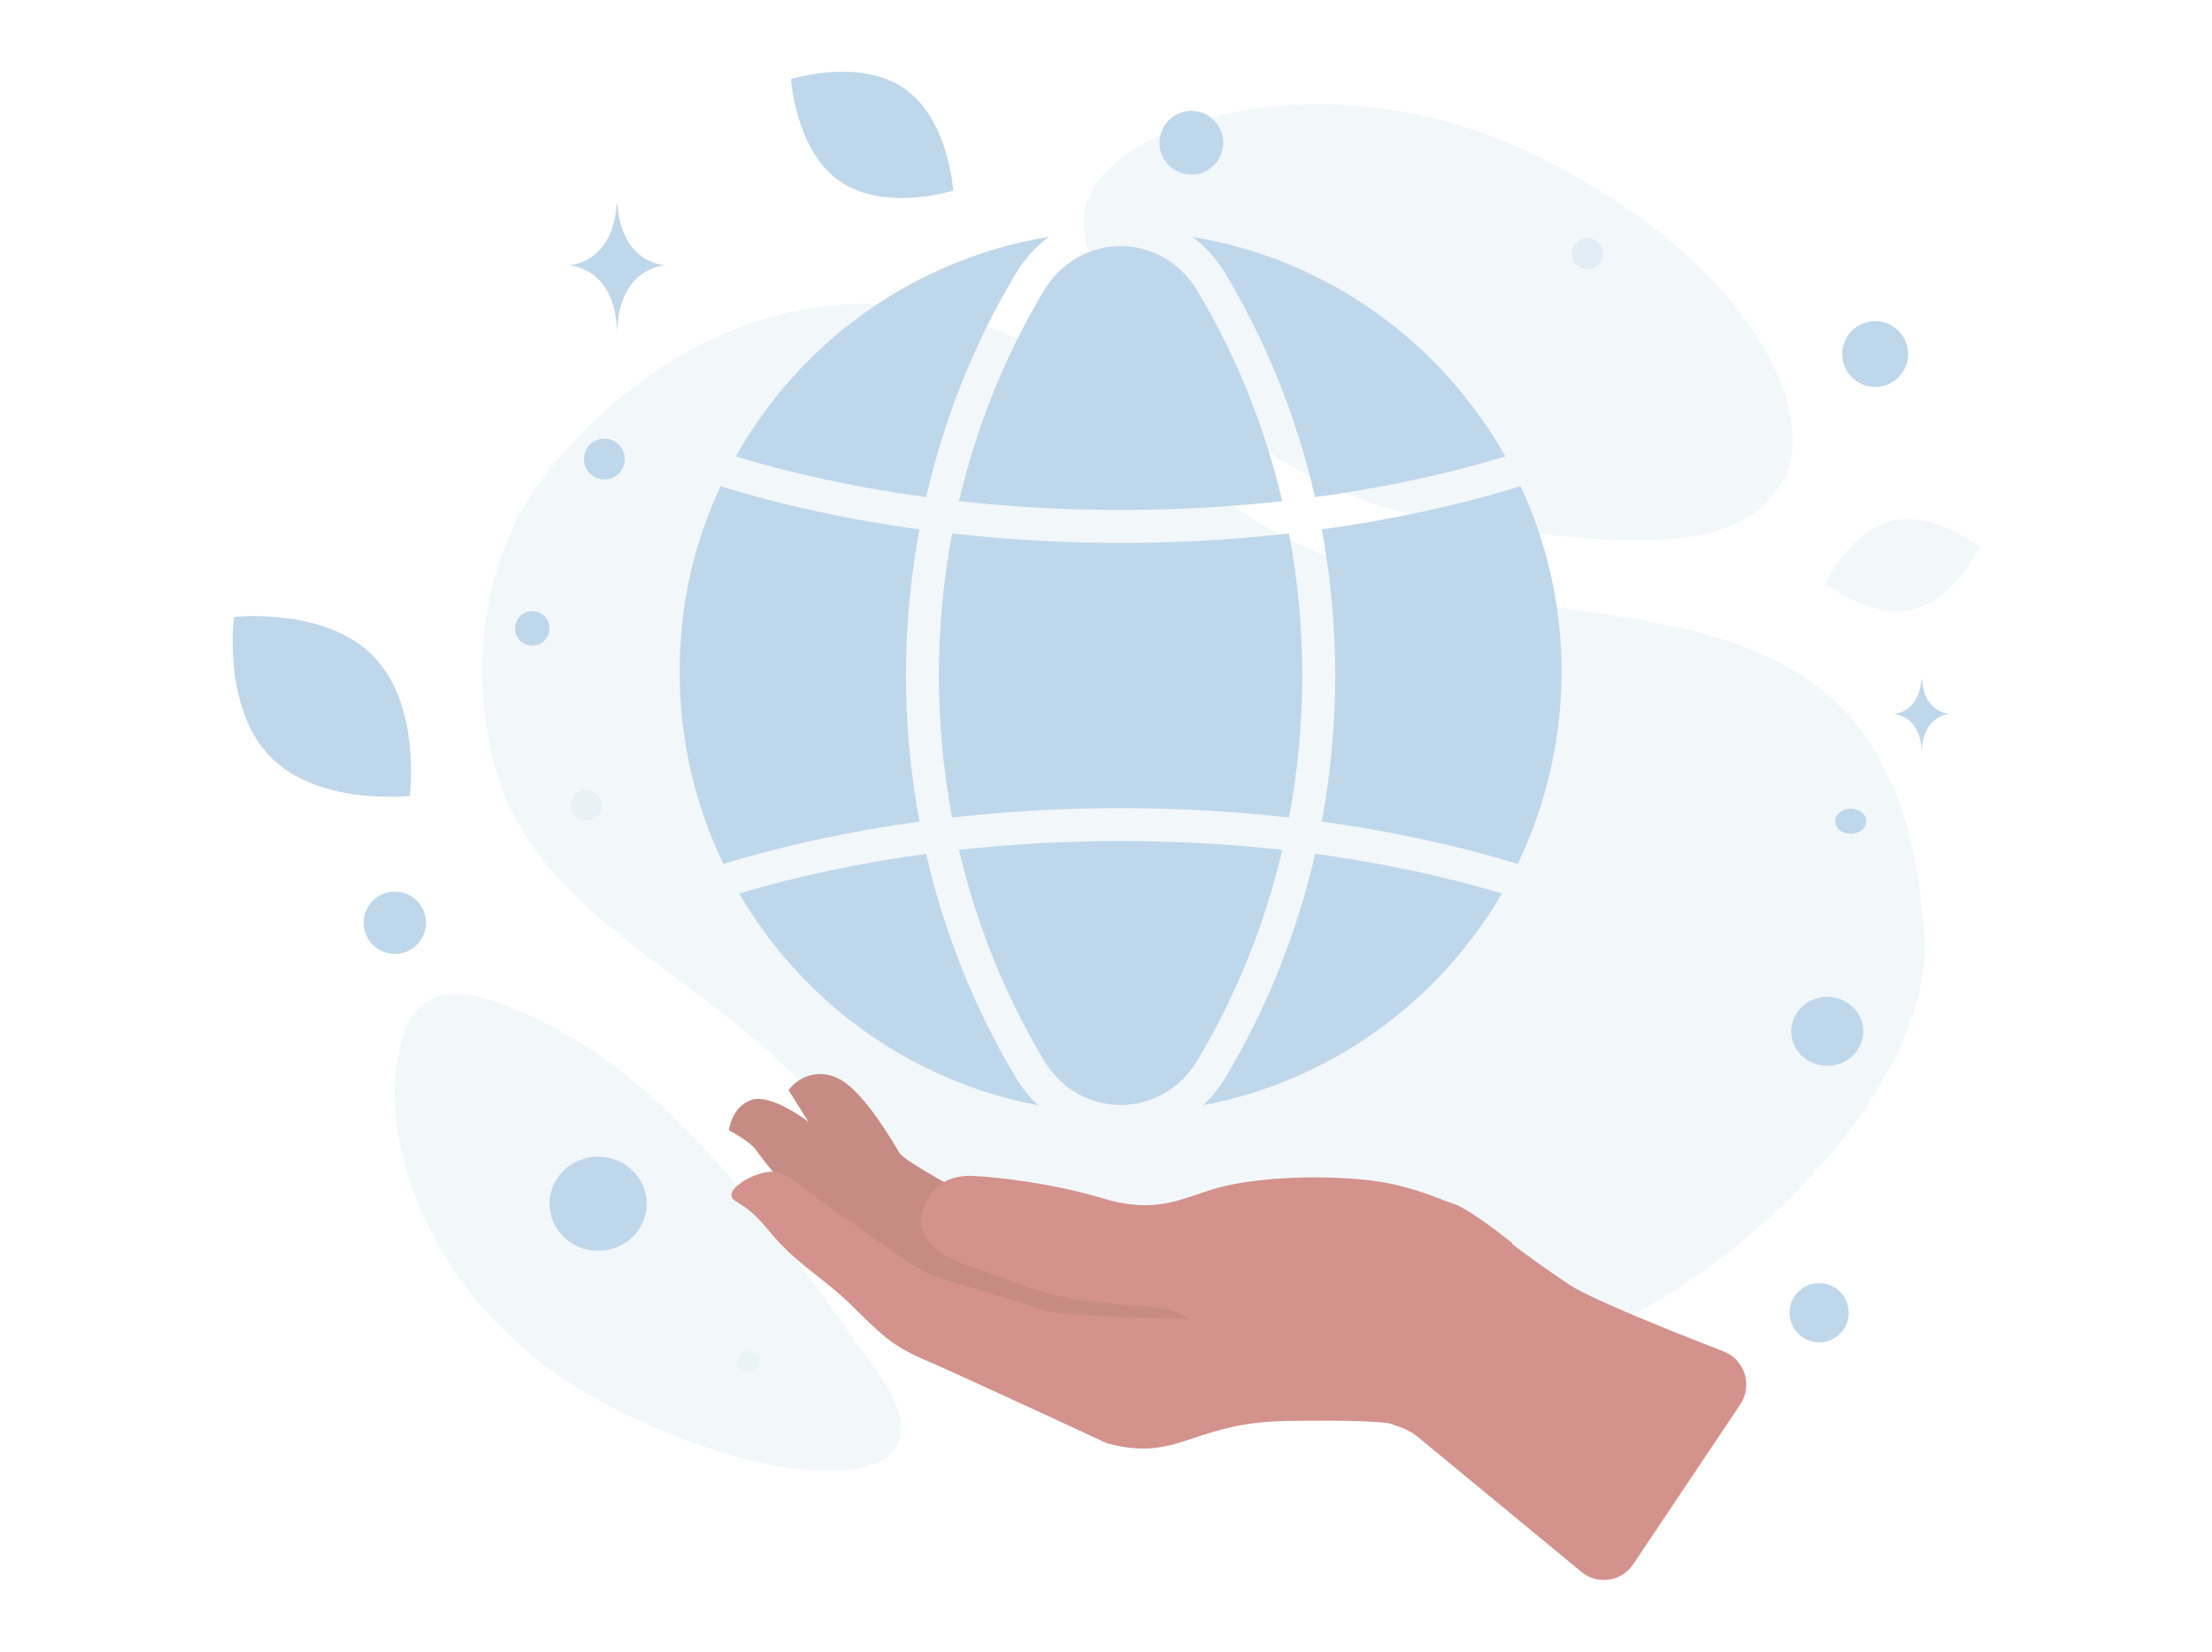 <svg xmlns="http://www.w3.org/2000/svg" id="Calque_1" viewBox="0 0 1920 1433.6"><path d="M1670.5,816.89c8.8,162.32-308.52,492.34-699.66,370.18-181.9-56.83-166.51-151.12-304.81-275.43-82.44-74.08-200.92-130.1-233.85-237.76-28.47-92.95-10.99-192.84,38.32-257.81,110.97-146.12,335.02-246.19,555.77-15.96,220.74,230.25,621.45-1.83,644.23,416.78h0Z" fill="#bfd7ea" opacity=".2"></path><path d="M1548.14,416.13c-28.98,51.74-92.49,58.85-194.24,49.03-76.5-7.4-146.3-13.14-222.8-54.86-53.57-29.18-95.95-68.65-126.91-107-33.53-41.55-80.33-88.95-57.4-136.04,31.53-64.71,213.86-119.19,390.94-30.07,194.5,97.92,238.79,228.39,210.4,278.97h0v-.03Z" fill="#bfd7ea" opacity=".2"></path><path d="M762.15,1191.81c-82.13-114.91-166.26-237.05-276.4-297.19-113.6-62.08-134.56-23.82-142.41,37.01-7.85,60.83,27.19,204.95,182.22,286.94,155.06,82.01,313.44,80.79,236.59-26.76Z" fill="#bfd7ea" opacity=".2"></path><path d="M1660.33,528.9c-36.9,8.74-75.93-22.56-75.93-22.56,0,0,20.82-45.46,57.74-54.17,36.89-8.74,75.9,22.53,75.9,22.53,0,0-20.82,45.46-57.74,54.2h.03Z" fill="#bfd7ea" opacity=".2"></path><path d="M729.13,157.44c38.84,26.76,98.21,8.05,98.21,8.05,0,0-3.68-62.08-42.55-88.81-38.84-26.76-98.18-8.08-98.18-8.08,0,0,3.68,62.08,42.52,88.84Z" fill="#bfd7ea"></path><path d="M234.79,656.95c42.12,42.86,120.88,33.84,120.88,33.84,0,0,10.42-78.53-31.73-121.37-42.15-42.89-120.85-33.9-120.85-33.9,0,0-10.42,78.53,31.7,121.39h0v.03Z" fill="#bfd7ea"></path><circle cx="1579.01" cy="1139.38" r="25.7" fill="#bfd7ea"></circle><circle cx="342.71" cy="800.9" r="27.04" fill="#bfd7ea"></circle><circle cx="649.78" cy="1182.25" r="9.54" fill="#c6e6dd" opacity=".2"></circle><circle cx="1377.82" cy="220.18" r="13.59" fill="#bfd7ea" opacity=".29"></circle><circle cx="508.96" cy="699.1" r="13.31" fill="#bfd7ea" opacity=".2"></circle><circle cx="524.58" cy="398.43" r="17.71" fill="#bfd7ea"></circle><ellipse cx="1606.42" cy="712.78" rx="13.59" ry="10.88" fill="#bfd7ea"></ellipse><path d="M841.93,1038.38s-56.66-30.1-61.23-37.72c-4.57-7.62-26.33-45.46-46.29-60.37-19.93-14.88-40.29-6.97-49.97,5.91l17.31,27.47s-32.5-25.02-49.72-18.9c-17.19,6.11-19.3,26.27-19.3,26.27,0,0,14.11,7.48,20.93,14.02s71.56,114.51,229.77,142.98c158.2,28.47,172.88,7.85,174.68,6.43,1.8-1.43,8.51-31.95,8.51-31.95l-224.68-74.1h0v-.03Z" fill="#c4867c"></path><path d="M841.99,1038.58s-56.66-30.1-61.23-37.72c-4.57-7.62-26.33-45.46-46.29-60.37-19.93-14.88-40.29-6.97-49.97,5.91l17.31,27.47s-32.5-25.02-49.72-18.9c-17.19,6.11-19.3,26.27-19.3,26.27,0,0,14.11,7.48,20.93,14.02,6.83,6.54,71.56,114.51,229.77,142.98,158.2,28.47,172.88,7.85,174.68,6.43,1.8-1.43,8.51-31.95,8.51-31.95l-224.68-74.1h0v-.03Z" fill="#d8c7c5" opacity=".1"></path><path d="M1250.01,1040.58c4.25,1.63,8,3.06,11.34,4.14,15.28,4.88,51.54,34.5,51.54,34.5l-.34.54c19.68,14.96,30.21,22.25,50.12,35.58,17.82,11.94,89.15,40.46,133.36,57.63,18.39,7.14,25.53,29.5,14.54,45.92l-92.98,138.84c-10.08,15.05-30.9,18.16-44.86,6.63-44.41-36.58-131.07-108.03-142.58-117.6-6.05-5.03-15.56-8.8-24.96-11.51-8.02-1.11-30.33-2.88-88.92-1.91-37.32.6-59.97,8.14-79.39,14.59-23.39,7.77-42.12,13.99-76.16,4.71,0,0-127.42-59.23-157.46-72.08-27.67-11.85-36.95-20.96-59.05-42.61-1.86-1.83-3.8-3.74-5.88-5.77-9.94-9.71-19.68-17.36-29.18-24.87-14.22-11.22-28.04-22.13-41.66-39.04-12.79-15.85-21.62-21.22-26.81-24.39-4.06-2.46-5.91-3.6-5.74-7.34.4-8.51,28.39-24.07,42.35-18.33,13.96,5.74,34.98,23.7,34.98,23.7,0,0,78.39,56.86,92.35,63.14,7,3.17,28.27,9.48,49.52,15.79,21.07,6.28,42.12,12.54,49.09,15.65,13.96,6.31,129.7,8.28,129.7,8.28-3.71-1.6-6.77-3.08-8.82-4.37-8.2-5.05-26.93-6.45-47.92-8.02-16.02-1.2-33.33-2.48-48.32-5.57-22.27-4.57-37.89-10.42-55.26-16.91-9.65-3.6-19.82-7.4-31.95-11.28-33.98-10.91-47.95-31.36-38.35-52.46,9.59-21.1,26.1-26.5,43.58-25.47,17.51,1.03,64.59,5.43,112.26,19.7,37.18,11.17,59.11,3.74,81.59-3.88,6.31-2.14,12.65-4.31,19.42-6.05,30.78-8.05,79.04-10.54,120.94-6.91,32.78,2.83,54.66,11.19,69.96,17.05h0v-.03Z" fill="#d3928c" fill-rule="evenodd"></path><ellipse cx="1586.03" cy="895.14" rx="31.3" ry="29.93" fill="#bfd7ea"></ellipse><ellipse cx="519.16" cy="1044.8" rx="42.18" ry="40.84" fill="#bfd7ea"></ellipse><circle cx="461.99" cy="545.41" r="14.96" fill="#bfd7ea"></circle><circle cx="1627.64" cy="307.3" r="28.59" fill="#bfd7ea"></circle><circle cx="1034.06" cy="123.91" r="27.67" fill="#bfd7ea"></circle><path d="M1667.84,589.39h.34c2.11,29.87,24.33,30.33,24.33,30.33,0,0-24.5.49-24.5,34.98,0-34.52-24.5-34.98-24.5-34.98,0,0,22.22-.46,24.3-30.33h.03ZM535.32,177.2h.6c3.63,52.26,41.89,53.09,41.89,53.09,0,0-42.18.83-42.18,61.23,0-60.4-42.18-61.23-42.18-61.23,0,0,38.24-.8,41.86-53.09h0Z" fill="#bfd7ea"></path><path d="M910.38,205.59c-11.08,8.2-20.9,18.88-28.76,31.98-36.27,60.57-62.2,126.16-77.73,193.9-57.34-7.74-113-19.5-165.23-35.27,55.86-99.49,154.89-171.51,271.72-190.61h0ZM625.45,422.02c54.49,16.79,112.68,29.3,172.62,37.49-15.56,83.81-15.56,169.8,0,253.61-59.05,8.08-116.34,20.3-170.11,36.72-24.36-50.35-38.04-106.86-38.04-166.54s12.74-112.26,35.52-161.29h0ZM641.64,775.54c54.83,94.21,148.72,162.89,259.52,183.82-7.34-6.85-13.91-14.94-19.5-24.27-36.3-60.57-62.2-126.19-77.76-193.96-56.26,7.6-110.91,19.08-162.26,34.41ZM832.4,737.65c14.96,63.85,39.55,125.68,73.76,182.79h0c30.84,51.52,102.26,51.52,133.1,0h0c34.21-57.11,58.8-118.94,73.73-182.79-92.35-10.25-188.24-10.25-280.6,0h0ZM1141.49,741.13c-15.53,67.76-41.46,133.39-77.76,193.96-5.6,9.34-12.17,17.42-19.5,24.24,110.77-20.96,204.64-89.64,259.46-183.85-51.34-15.33-105.97-26.79-162.23-34.38h.03v.03ZM1317.37,749.82c-53.77-16.39-111.06-28.64-170.08-36.72,15.56-83.81,15.56-169.8,0-253.61,59.94-8.2,118.11-20.7,172.6-37.49,22.82,49,35.55,103.66,35.55,161.29s-13.65,116.17-38.04,166.54h-.03ZM1118.9,709.58c-96.24-10.88-196.24-10.88-292.45,0-15.33-81.47-15.33-165.06,0-246.53,96.21,10.88,196.21,10.88,292.42,0,15.33,81.47,15.33,165.06,0,246.53h.03ZM832.4,434.98c92.32,10.22,188.22,10.22,280.54,0-14.96-63.85-39.52-125.62-73.73-182.73-30.87-51.52-102.26-51.49-133.1,0h0c-34.21,57.11-58.77,118.88-73.73,182.73h.03ZM1141.46,431.47c57.34-7.74,112.97-19.5,165.17-35.27-55.86-99.49-154.86-171.48-271.69-190.59,11.08,8.2,20.9,18.85,28.76,31.98h0c36.27,60.57,62.2,126.16,77.73,193.9h0l.03-.03Z" fill="#bfd7ea" fill-rule="evenodd"></path></svg>